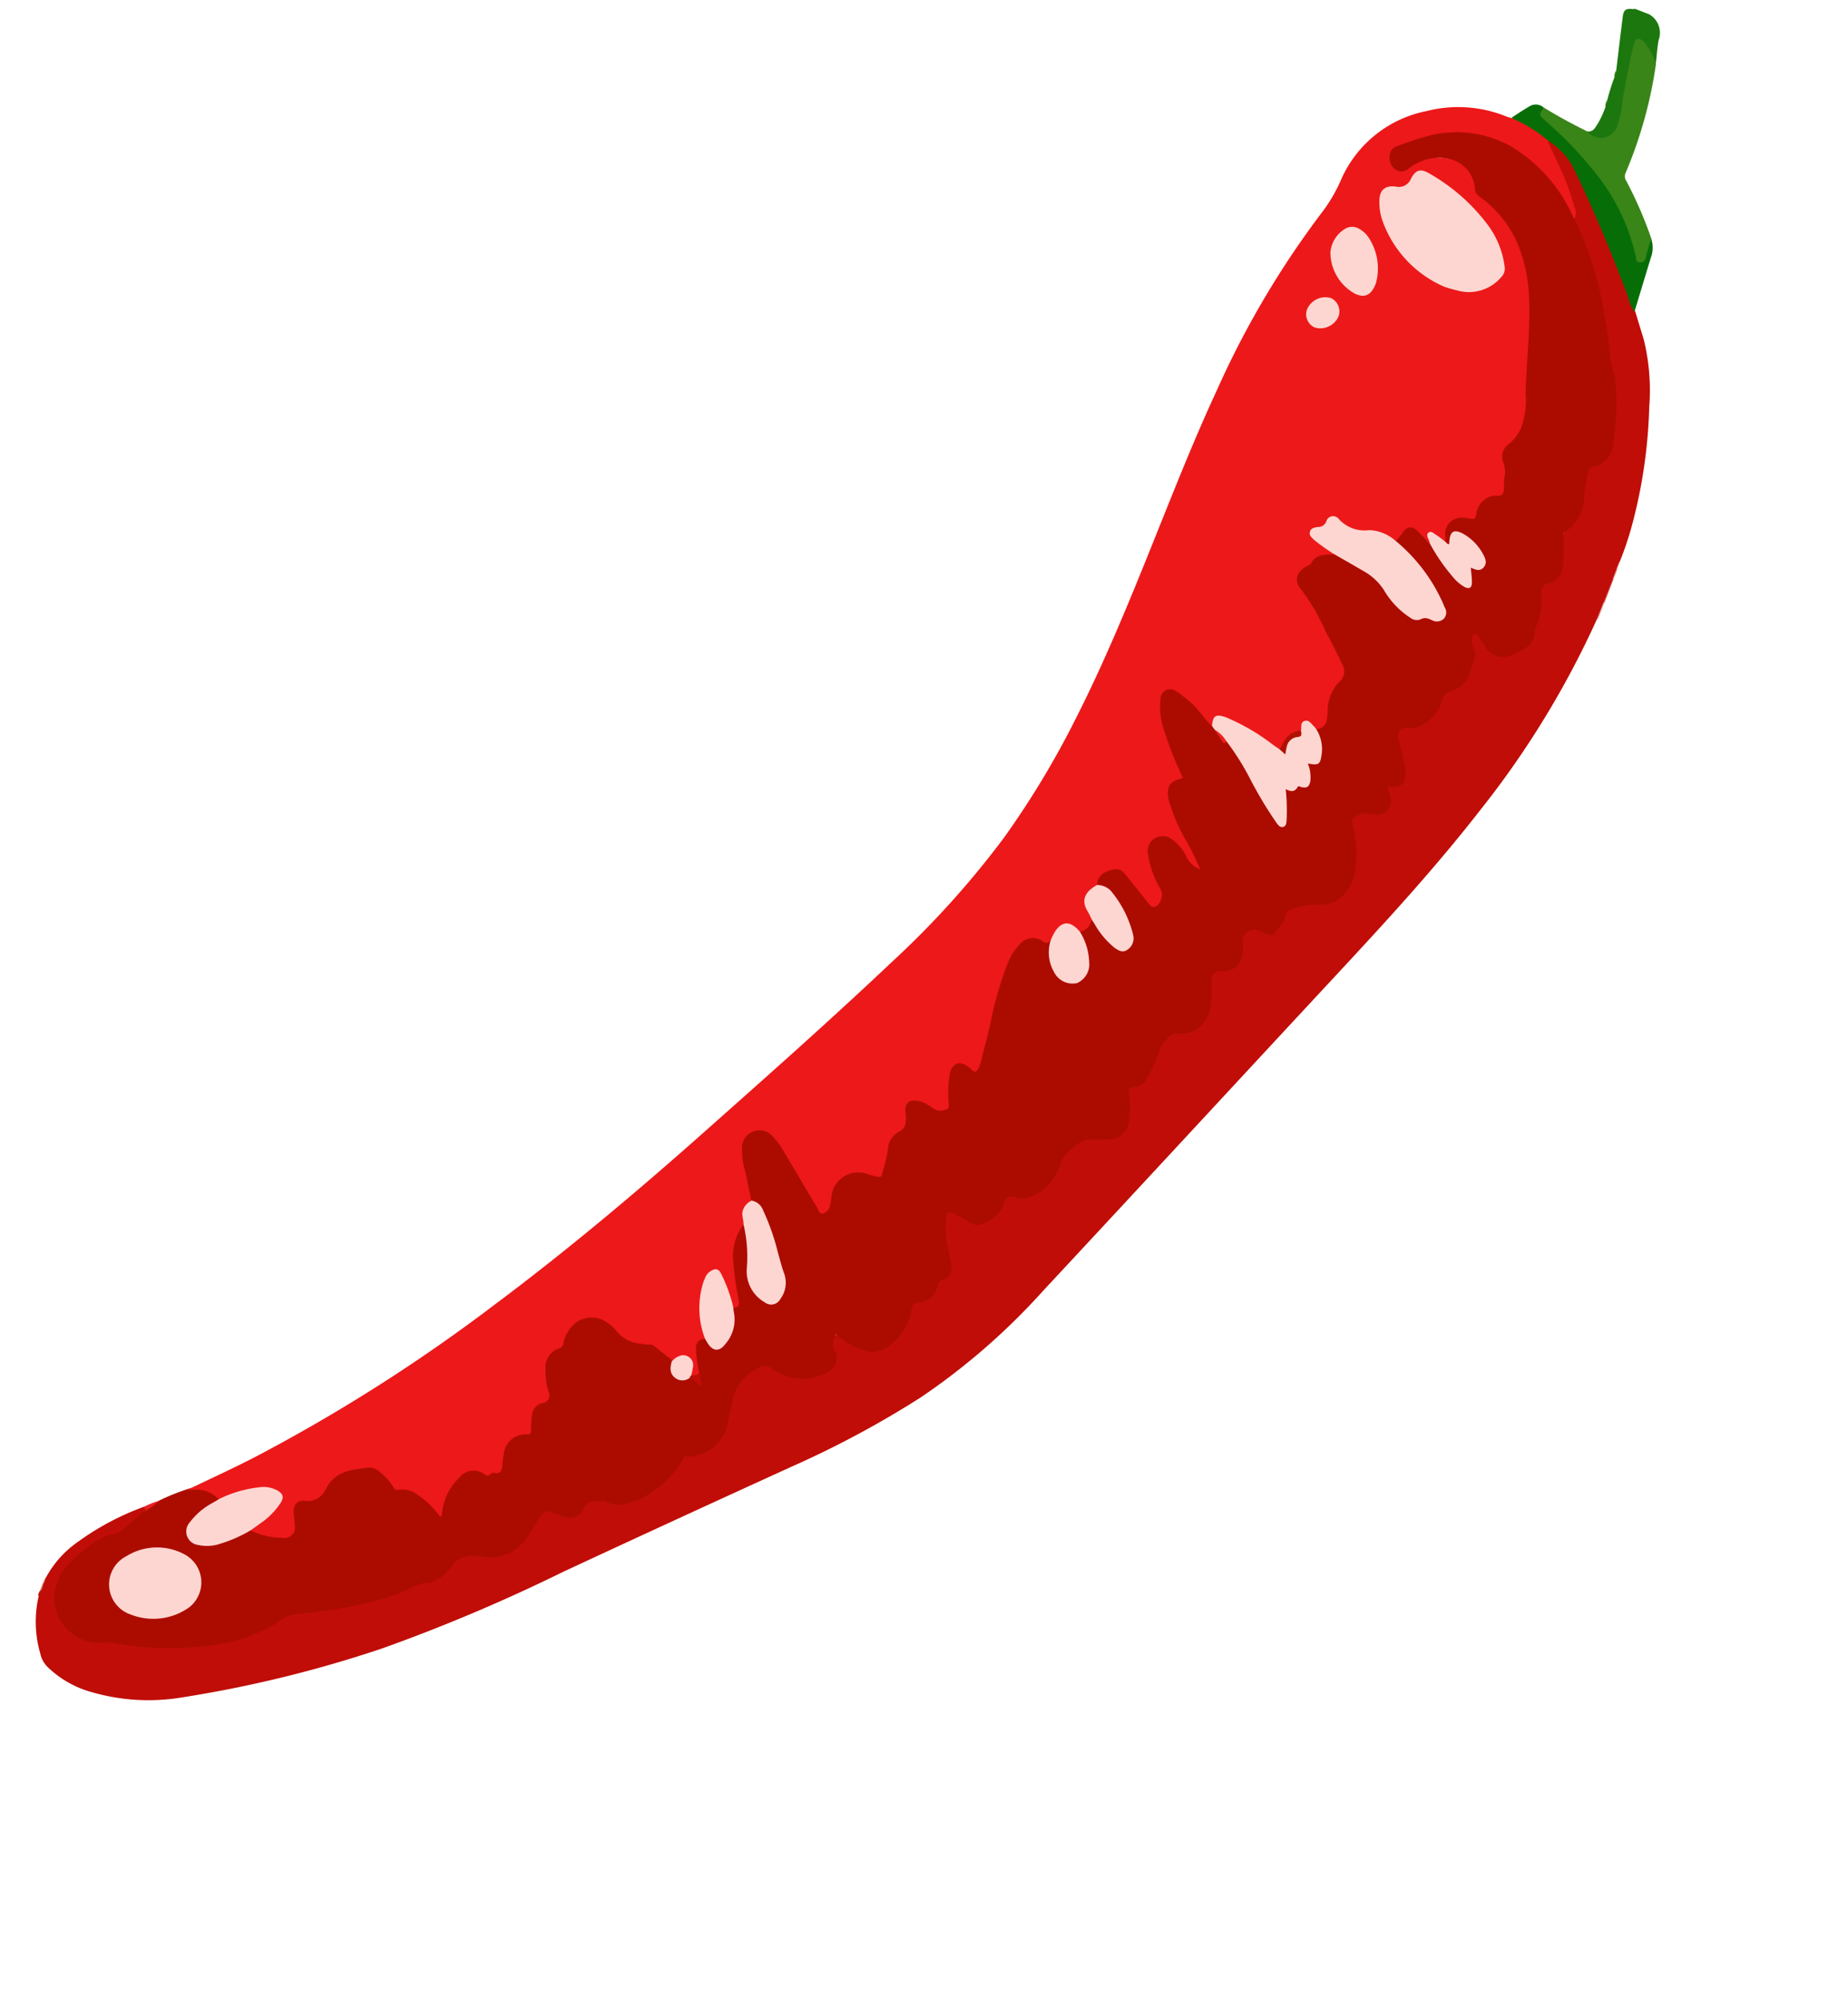 <svg xmlns="http://www.w3.org/2000/svg" width="81.541" height="88.181" viewBox="0 0 81.541 88.181">
  <g id="group" transform="translate(-2206.239 -2199.594) rotate(42)">
    <path id="パス_4983" data-name="パス 4983" d="M3182.01,173.843a40.172,40.172,0,0,1,1.815,9.745c.267,3.733.178,7.47.12,11.207-.09,5.8-.166,11.6-.264,17.405a29.411,29.411,0,0,1-.872,7.154,43.036,43.036,0,0,1-2.163,6.014q-2.227,5.118-4.413,10.254a75.945,75.945,0,0,1-3.668,7.842,53.675,53.675,0,0,1-5.118,7.516,8.978,8.978,0,0,1-3.094,2.481,4.506,4.506,0,0,1-2.237.487,1.156,1.156,0,0,1-.606-.221,5.02,5.02,0,0,1-1.756-1.844c0-.009-.031-.006-.047-.009l-.056-.148a1.443,1.443,0,0,0-.126-.409.781.781,0,0,1-.076-.251,4.558,4.558,0,0,1-.01-2.1,11.887,11.887,0,0,1,1.134-3.117c.11-.054.157.015.2.1a14.982,14.982,0,0,1-.189,1.51.458.458,0,0,1-.1.186,3.88,3.88,0,0,0-.54,2.954,1.9,1.9,0,0,0,3.1,1.021c.483-.43,1.026-.762,1.534-1.15a11.782,11.782,0,0,0,3.041-3.213,5.29,5.29,0,0,0,.693-1.641,1.989,1.989,0,0,1,.524-.951,19.314,19.314,0,0,0,2.018-2.529,10.018,10.018,0,0,0,.955-1.814.559.559,0,0,1,.127-.228,1.346,1.346,0,0,0,.418-1.2,1.414,1.414,0,0,1,.721-1.436,1.908,1.908,0,0,0,.872-2.117c-.053-.275-.118-.549-.154-.828a.487.487,0,0,1,.341-.6c.162-.069.331-.12.492-.192a.6.6,0,0,0,.274-.9c-.121-.179-.082-.258.08-.377a6.385,6.385,0,0,1,.878-.608,1.627,1.627,0,0,0,.694-.932,4.047,4.047,0,0,0,.268-2.271.762.762,0,0,1,.2-.658,1.724,1.724,0,0,0,.179-2.064,8.886,8.886,0,0,0-.535-.937,2.012,2.012,0,0,1,.047-2.023.485.485,0,0,1,.393-.219,2.241,2.241,0,0,0,1.85-1.5.608.608,0,0,0-.425-.847.512.512,0,0,1-.268-.237c-.189-.309-.142-.411.212-.439a3.9,3.9,0,0,0,1.25-.394.78.78,0,0,0,.365-.4,1.738,1.738,0,0,0,.108-1.307,4.085,4.085,0,0,0-.367-.9.317.317,0,0,1,.013-.39c.054-.069.088-.153.139-.224a.748.748,0,0,0,.042-.866.422.422,0,0,1,0-.444.451.451,0,0,0-.124-.593,5.539,5.539,0,0,0-.616-.492,3.805,3.805,0,0,1-.968-.958c-.17-.234-.119-.383.157-.479a4.29,4.29,0,0,1,.615-.145.866.866,0,0,0,.755-.75,2.06,2.06,0,0,0-.089-.857c-.074-.342-.076-.4.215-.562a1.278,1.278,0,0,0,.65-1.051c.013-.113.029-.226.044-.339a1.218,1.218,0,0,0-.191-.929.683.683,0,0,1-.12-.668.415.415,0,0,0,.024-.156,1.332,1.332,0,0,1,.643-1.239,1.643,1.643,0,0,0,.388-.392.8.8,0,0,0,.03-1,4.363,4.363,0,0,0-.763-.867c-.239-.214-.239-.23-.043-.493a.8.8,0,0,0,.1-.7,5.753,5.753,0,0,0-.321-1,2.212,2.212,0,0,1-.148-.612.9.9,0,0,1,.275-.81,1.2,1.2,0,0,0,.163-1.726,3.018,3.018,0,0,0-.53-.652,1.144,1.144,0,0,1-.229-.287.442.442,0,0,1,.1-.59.852.852,0,0,0,.016-1.332,1.2,1.2,0,0,1-.234-.282.545.545,0,0,1,.314-.842c.63-.216.51-.2.47-.773a.613.613,0,0,0-.076-.331.536.536,0,0,1,.041-.659,3.977,3.977,0,0,1,.712-.841,1.367,1.367,0,0,0,.407-1.569,3.716,3.716,0,0,0-1.323-1.7c-.068-.055-.143-.1-.214-.154a.557.557,0,0,1-.011-.967c.117-.093.247-.169.355-.273a.521.521,0,0,0-.022-.859c-.125-.11-.339-.149-.383-.3s.189-.227.262-.365a.431.431,0,0,0-.04-.492,3.157,3.157,0,0,0-.847-.7,5.188,5.188,0,0,1-.523-.354.41.41,0,0,1-.007-.656,1.392,1.392,0,0,0,.431-1.611,1.234,1.234,0,0,1,.05-1.175.665.665,0,0,0,.017-.611c-.063-.154-.128-.309-.177-.468a1.057,1.057,0,0,0-.536-.652.685.685,0,0,1-.317-.306.252.252,0,0,1,.009-.252.2.2,0,0,1,.238-.063c.179.041.354.106.535.139a.951.951,0,0,0,1.139-.7c.067-.218.076-.449.151-.667a.306.306,0,0,0-.063-.3,2.285,2.285,0,0,1-.311-.606,3.248,3.248,0,0,0-.667-.971.507.507,0,0,1-.071-.762.526.526,0,0,0,.069-.453,1.349,1.349,0,0,0-.253-.516,6.812,6.812,0,0,0-.481-.558.89.89,0,0,1-.326-.869,1.813,1.813,0,0,0-.516-1.419,6.564,6.564,0,0,1-.551-.863.256.256,0,0,1,0-.319,1.063,1.063,0,0,0-.043-1.385,7.913,7.913,0,0,0-1.854-2.141c-1.167-.869-2.2-1.905-3.447-2.676a16.4,16.4,0,0,0-2.292-1.235.888.888,0,0,1-.236-.114c-.191-.407-.606-.535-.953-.74a13.079,13.079,0,0,0-2.016-.931c-.086-.033-.191-.049-.205-.172a.118.118,0,0,1,.085-.056,3.592,3.592,0,0,1,1.53.121c.839.333,1.667.69,2.48,1.076,1.234.585,2.466,1.168,3.662,1.829.062.034.128.055.192.083.352.216.706.427,1.06.639a9.391,9.391,0,0,1,2.195,2.067,22.421,22.421,0,0,1,2.941,4.416,14.1,14.1,0,0,1,.674,1.57l.112.3q.085.222.169.444.195.508.387,1.016A6.806,6.806,0,0,1,3182.01,173.843Z" transform="translate(0.001 -42.344)" fill="#c00d08"/>
    <path id="パス_4984" data-name="パス 4984" d="M3199.65,110.134a.94.94,0,0,1,1.078.567c.183.3.409.583.616.872-.2.056-.327-.125-.5-.161-.126-.026-.239-.108-.371-.13s-.272-.066-.365.062,0,.239.059.342c.237.389.463.785.7,1.177.3.5.614.98.928,1.466a1.121,1.121,0,0,1,.206.945.826.826,0,0,1-.693.6c-.083.017-.178.03-.225-.077.23-.155.135-.379.112-.579a4.458,4.458,0,0,0-.242-.766c-.065-.074-.063-.182-.133-.254a9.649,9.649,0,0,1-.452-.99c-.065-.073-.066-.18-.131-.253-.46-.654-.922-1.306-1.378-1.963-.178-.256-.147-.373.119-.558a.215.215,0,0,0,.04-.06Z" transform="translate(-33.784 0)" fill="#1d770f"/>
    <path id="パス_4985" data-name="パス 4985" d="M3313.762,248.266q-.2-.524-.394-1.049c.01-.019.024-.021.041-.007l.393,1.034C3313.8,248.269,3313.785,248.275,3313.762,248.266Z" transform="translate(-132.032 -117.503)" fill="#cf4a46"/>
    <path id="パス_4986" data-name="パス 4986" d="M3316.123,254.52l.041-.022.281.738-.042.02Z" transform="translate(-134.392 -123.757)" fill="#e59d9a"/>
    <path id="パス_4987" data-name="パス 4987" d="M3312.4,244.549a.116.116,0,0,0-.041.007q-.085-.22-.168-.44c.008-.023.022-.025.04-.01Q3312.316,244.328,3312.4,244.549Z" transform="translate(-131.023 -114.843)" fill="#de827f"/>
    <path id="パス_4988" data-name="パス 4988" d="M3160.625,801.884c.039.136.162.251.109.412-.051-.131-.1-.262-.151-.394C3160.588,801.875,3160.6,801.87,3160.625,801.884Z" transform="translate(-1.08 -592.913)" fill="#df8582"/>
    <path id="パス_4989" data-name="パス 4989" d="M3311.56,242.384l-.021,0-.02.008-.112-.294a.042.042,0,0,1,.041-.011C3311.484,242.187,3311.521,242.286,3311.56,242.384Z" transform="translate(-130.35 -113.12)" fill="#edbdbb"/>
    <path id="パス_4990" data-name="パス 4990" d="M3160.062,800.443l-.041.018-.093-.246.041-.02Z" transform="translate(-0.518 -591.473)" fill="#f0a8a7"/>
    <path id="パス_4991" data-name="パス 4991" d="M3172.282,168.311a14.986,14.986,0,0,1,3.644,2.108c.615.465,1.2.97,1.769,1.487.211.191.491.292.708.492a10.6,10.6,0,0,1,1.792,2.12,1.065,1.065,0,0,1,.006,1.445.138.138,0,0,0-.015.191c.212.308.377.643.611.941a1.874,1.874,0,0,1,.458,1.753c-.03.1.037.141.087.2.27.31.551.611.8.935a.981.981,0,0,1,.233.756.459.459,0,0,1-.119.257.392.392,0,0,0,.016.569,3.269,3.269,0,0,1,.856,1.333.31.31,0,0,0,.052.12c.483.481.138.986-.027,1.427a.916.916,0,0,1-1.18.53c-.154-.035-.305-.08-.456-.123-.073-.021-.155-.08-.206.021a.213.213,0,0,0,.027.247,1.081,1.081,0,0,0,.307.243.9.9,0,0,1,.49.553,1.232,1.232,0,0,0,.1.27,1.152,1.152,0,0,1-.031,1.267.67.67,0,0,0,.034.675,1.712,1.712,0,0,1-.042,1.449,1.1,1.1,0,0,1-.349.381.334.334,0,0,0,.007.574c.32.229.647.448.976.664a1.6,1.6,0,0,1,.452.472.439.439,0,0,1-.078.575c-.071.075-.157.138-.25.218a2.742,2.742,0,0,1,.5.341.552.552,0,0,1,.026.82,2.01,2.01,0,0,1-.43.342.493.493,0,0,0-.2.235c-.147.352-.137.391.177.616a4.423,4.423,0,0,1,1.349,1.378,1.9,1.9,0,0,1,.278,1.481,1.5,1.5,0,0,1-.466.679,3.274,3.274,0,0,0-.8,1.024.269.269,0,0,0,.019.311c.2.28.113.627.176.941.018.089-.092.164-.184.2-.113.048-.229.089-.344.133a.512.512,0,0,0-.169.944,1.272,1.272,0,0,1,.356.539.776.776,0,0,1-.258.935.4.4,0,0,0-.063.644c.183.223.394.424.566.655a1.7,1.7,0,0,1,.417,1.155,1.257,1.257,0,0,1-.5.868.663.663,0,0,0-.235.582,2.007,2.007,0,0,0,.12.641,6.692,6.692,0,0,1,.369,1.12.788.788,0,0,1-.179.8c-.147.131-.088.189.019.28a4.37,4.37,0,0,1,.783.846.917.917,0,0,1-.129,1.356c-.181.178-.375.342-.563.512-.039.035-.083.064-.121.1a2.469,2.469,0,0,0-.147,1.469,2.232,2.232,0,0,1-.024,2.146,1.179,1.179,0,0,1-.484.392.306.306,0,0,0-.167.424,1.527,1.527,0,0,1,.078,1.051c-.128.319-.242.653-.686.682a4.333,4.333,0,0,0-.74.163c-.2.05-.225.173-.109.329a3.8,3.8,0,0,0,.96.962,5.754,5.754,0,0,1,.636.5.489.489,0,0,1,.139.7.3.3,0,0,0,.008.349.931.931,0,0,1-.173,1.156c-.11.143-.077.224-.005.367a2.374,2.374,0,0,1,.252,2.229.965.965,0,0,1-.558.523,3.084,3.084,0,0,1-1.411.321c.08.284.158.5.472.573a.688.688,0,0,1,.366.92,2.31,2.31,0,0,1-1.992,1.537c-.276.012-.374.271-.422.442a1.953,1.953,0,0,0,.057,1.6c.184.307.347.625.534.929a1.841,1.841,0,0,1-.274,2.391c-.118.12-.066.233-.047.337a4.233,4.233,0,0,1-.056,1.8,3.319,3.319,0,0,1-.539,1.239,1.16,1.16,0,0,1-.728.517.267.267,0,0,0-.146.1c-.068.068-.128.145-.2.211a.47.47,0,0,0-.159.555.686.686,0,0,1-.4.861c-.154.062-.312.118-.468.178-.3.118-.378.251-.319.566.061.334.131.667.182,1a1.939,1.939,0,0,1-.935,1.993,1.858,1.858,0,0,0-.486.434.954.954,0,0,0-.2.684,2.025,2.025,0,0,1-.167,1.155c-.02.039-.027.091-.059.117-.426.355-.5.908-.752,1.36a15.011,15.011,0,0,1-1.533,2.251c-.424.513-.856,1.02-1.3,1.514a1.656,1.656,0,0,0-.264.756,6.973,6.973,0,0,1-1.265,2.368,13.558,13.558,0,0,1-3.54,3.094,1.2,1.2,0,0,0-.248.233,2,2,0,0,1-3.133-.21,2.424,2.424,0,0,1-.354-1.553,6.018,6.018,0,0,1,.314-1.619,1.115,1.115,0,0,1,.235-.406.842.842,0,0,0,.208-.549c.047-.4.109-.8.165-1.2-.048-.271.117-.5.163-.748a10.021,10.021,0,0,1,.6-1.228,1.335,1.335,0,0,1,.981-.664.479.479,0,0,1,.308.023c.11.111.045.229.007.342a3.083,3.083,0,0,0-.187,1.236.6.6,0,0,0,.295.551.634.634,0,0,0,.667-.1,2.436,2.436,0,0,0,.741-.938,4.837,4.837,0,0,0,.325-.773.46.46,0,0,1,.164-.263,4.73,4.73,0,0,0,1.077-.6c.382-.313.391-.518.035-.86-.107-.1-.223-.2-.323-.31a.48.48,0,0,1,.02-.762,1.071,1.071,0,0,0,.316-1.12,1.432,1.432,0,0,1,.311-1.256.978.978,0,0,0,.125-.169,1.242,1.242,0,0,1,1.5-.634.7.7,0,0,0,.715-.154,1.283,1.283,0,0,1,.786-.264,4.19,4.19,0,0,1,1.072.046c.045-.107-.039-.153-.073-.216a2.4,2.4,0,0,1-.308-1.82.828.828,0,0,1,.658-.642.516.516,0,0,0,.295-.749,3.5,3.5,0,0,1-.348-.648.917.917,0,0,1,.185-1.025c.135-.15.141-.256,0-.4a1.931,1.931,0,0,1-.358-.518.645.645,0,0,1,.022-.629c.137-.241.11-.344-.121-.506a3.029,3.029,0,0,1-.894-.842.878.878,0,0,1-.091-.851.534.534,0,0,0-.027-.476,1.317,1.317,0,0,1,1.249-1.964,2.861,2.861,0,0,1,.394.019,1.551,1.551,0,0,0,1.241-.456.631.631,0,0,1,.4-.169c.228,0,.454-.042.684-.043.1,0,.214-.016.292.08.043.055.074.117.118.172a.457.457,0,0,0,.834-.061.679.679,0,0,1,.057-.087c.154-.147.35-.063.551-.1-.153-.1-.276-.211-.413-.308a3.586,3.586,0,0,1-.87-.746.365.365,0,0,1,.086-.58.967.967,0,0,1,.359.052c.265.035.422-.071.415-.336a1.52,1.52,0,0,0-.5-1.244c-.1-.084-.245-.147-.268-.307a.318.318,0,0,0-.126-.407c-.4-.329-.824-.629-1.193-.994a2.932,2.932,0,0,1-.757-1.126.632.632,0,0,1-.041-.506c.1-.029.165.043.231.1a6.179,6.179,0,0,1,1.318,1.311,1.622,1.622,0,0,0,1.511.455.428.428,0,0,0,.3-.421.948.948,0,0,0-.44-.853,20.428,20.428,0,0,0-2.541-1.486,1.07,1.07,0,0,0-.814-.074.265.265,0,0,1-.168-.067c-.447-.4-.977-.684-1.437-1.065a1.348,1.348,0,0,1-.429-.554.81.81,0,0,1,.764-1.157,2.164,2.164,0,0,1,.7.111q1.335.4,2.664.826a1.335,1.335,0,0,0,.2.061c.122.019.263.143.364.009s.013-.285-.057-.418a1.514,1.514,0,0,0-.142-.222,1.263,1.263,0,0,1,.526-1.921c.507-.257.514-.254.246-.754a5.271,5.271,0,0,0-.333-.567,1.049,1.049,0,0,1-.169-.928.606.606,0,0,0-.214-.674,1.19,1.19,0,0,1-.256-.3.423.423,0,0,1,.128-.6.994.994,0,0,1,.471-.223c.138-.022.275-.057.415-.074a.446.446,0,0,0,.341-.3c.06-.133-.085-.2-.157-.275a4.96,4.96,0,0,1-.687-.828c-.027-.045-.057-.089-.081-.135a.523.523,0,0,1,.46-.835c.357-.031.388-.092.226-.415-.457-.909-.979-1.783-1.44-2.689a7.237,7.237,0,0,1-.72-1.829,2.077,2.077,0,0,1-.038-.6.8.8,0,0,1,.6-.749.586.586,0,0,0,.346-.253c.156.041.188.195.267.3a1.444,1.444,0,0,0,1.148.642.653.653,0,0,0,.677-.943,1.622,1.622,0,0,0-.866-.837,1.793,1.793,0,0,1-.53-.279,3.232,3.232,0,0,0,.051-.758c.1-.06.188-.011.279.01.254.06.511.117.769.163a1.462,1.462,0,0,0,.522,0c.171-.032.372-.067.418-.265a.529.529,0,0,0-.206-.561,4.369,4.369,0,0,0-1.979-.786,1.288,1.288,0,0,0-.646.182.52.52,0,0,1-.216-.671c.271-.581.421-.7.973-.6.421.081.85.127,1.272.2.152.028.341.129.431-.1a.5.5,0,0,0-.257-.527c-.274-.117-.545-.241-.818-.361a2.369,2.369,0,0,1-.757-.514.7.7,0,0,1-.2-.745.724.724,0,0,1,.619-.5,1.889,1.889,0,0,1,1.006.126,1.543,1.543,0,0,0,.708.087c-.8-.343-1.616-.588-2.389-.943a2.8,2.8,0,0,1-.79-.514.627.627,0,0,1-.15-.832c.084-.16.035-.209-.1-.267a11.2,11.2,0,0,1-2.045-1.075,3.1,3.1,0,0,1-.721-.647c-.335-.439-.178-.843.369-.932a5.452,5.452,0,0,1,1.857.074c.086.016.172.031.26.041a1.683,1.683,0,0,1,.222.046c.175.059.363.065.538.123a.229.229,0,0,0,.215-.06,3.471,3.471,0,0,1,1.147.26c.732.217,1.444.494,2.174.722a3.207,3.207,0,0,0,.743.173c.07,0,.148.015.194-.051s.009-.154-.037-.218a4.438,4.438,0,0,0-.563-.626c-.1-.091-.2-.175-.287-.272s-.106-.17.023-.229a.333.333,0,0,0,.208-.309c.006-.1.087-.144.154-.2.173-.151.178-.239.037-.424a1.667,1.667,0,0,0-.376-.327c-.132-.094-.179-.174-.014-.3.2-.148.211-.266.068-.47a1.559,1.559,0,0,0-.684-.6.646.646,0,0,1-.271-.157.138.138,0,0,1,.017-.171c.176-.187.093-.345-.042-.507a4.951,4.951,0,0,1-.466-.7,1.4,1.4,0,0,1-.2-.831.6.6,0,0,0-.394-.644c-.509-.237-1.046-.4-1.569-.6-.285-.11-.568-.229-.854-.339a4.266,4.266,0,0,0-1.033-.279.8.8,0,0,1-.626-.389.443.443,0,0,1-.083-.35,6.547,6.547,0,0,0,.157-.87,1.119,1.119,0,0,1,.515-.638,12.794,12.794,0,0,1,2.034-.4,2.563,2.563,0,0,1,.829.122,4.332,4.332,0,0,0,1.381.126.615.615,0,0,0,.55-.342.355.355,0,0,1,.237-.192.855.855,0,0,0,.217-.091c.294-.178.293-.441-.013-.6a6.115,6.115,0,0,0-1.172-.462,6.845,6.845,0,0,0-2.177-.3.426.426,0,0,1-.256-.039,1.714,1.714,0,0,1-.073-.686.424.424,0,0,1,.454-.381,5.5,5.5,0,0,1,.854.079,15.636,15.636,0,0,0,1.581.381,2.2,2.2,0,0,0,.73.009c.224-.042.261-.159.111-.325a2.794,2.794,0,0,0-.291-.265c-.127-.106-.12-.19.021-.286.327-.223.312-.418-.041-.581a1.93,1.93,0,0,0-1.333-.1c-.306.08-.345.211-.2.479.041.073.127.151.056.235s-.173.049-.258-.008a2.053,2.053,0,0,1-.218-.228.768.768,0,0,1,.064-1.109,1.609,1.609,0,0,1,.268-.212c.123-.076.131-.159.064-.285a1,1,0,0,1,.149-1.281.228.228,0,0,0,0-.363c-.27-.294-.449-.661-.822-.871a.712.712,0,0,1-.315-.782,1.873,1.873,0,0,0-.473-1.563c-.8-.909-1.525-1.881-2.306-2.806a10.567,10.567,0,0,0-1.865-1.809,5.111,5.111,0,0,0-3.5-.98.584.584,0,0,1-.487-.134,1.482,1.482,0,0,0-2.2.251,2.279,2.279,0,0,0-.449.97c-.056.25-.165.454-.437.5a.679.679,0,0,1-.672-.278.608.608,0,0,1-.033-.69,7.475,7.475,0,0,1,1.4-2.027,5.034,5.034,0,0,1,4.07-1.408,8.162,8.162,0,0,1,2.274.529C3172.148,168.181,3172.244,168.207,3172.282,168.311Z" transform="translate(-2.858 -49.278)" fill="#ac0c00"/>
    <path id="パス_4992" data-name="パス 4992" d="M3180.6,198.8c0,.017-.018.037-.012.05a.6.6,0,0,1-.042.69c-.06.079-.146.039-.22.041-.4.013-.542.183-.54.582,0,.173.138.33.052.508.015.191-.055.271-.265.291a.726.726,0,0,0-.622.657,2.376,2.376,0,0,0,.155,1.081,15.785,15.785,0,0,0,1.223,2.518c.289.518.559,1.046.833,1.572a1.037,1.037,0,0,1,.1.272c.023.119-.009.21-.163.2a1.41,1.41,0,0,0-.21.008c-.5.03-.667.363-.4.8a5,5,0,0,0,.865,1.016c.127.118.09.167.01.31-.173.308-.466.258-.719.317a1.2,1.2,0,0,0-.455.184c-.3.213-.321.43-.062.693.067.069.147.126.21.2.158.183.294.346.18.64a.939.939,0,0,0,.156.919,8.345,8.345,0,0,1,.548,1.011c.046.083.008.129-.056.173a2.266,2.266,0,0,1-.39.212,1.188,1.188,0,0,0-.559,1.82,2.333,2.333,0,0,1,.211.331.442.442,0,0,1,.009.473c-.1.132-.245.015-.359-.02-.9-.275-1.8-.563-2.707-.839a3.1,3.1,0,0,0-.844-.183.769.769,0,0,0-.661,1.3,2.947,2.947,0,0,0,.758.642q.55.4,1.1.8a.1.1,0,0,1,.031.1.689.689,0,0,0,.3.755c.051.038.125.076.1.166a2.371,2.371,0,0,0,.8,1.542,13.79,13.79,0,0,0,1.289,1.075c.19.154.183.259.035.41-.141.04-.228-.067-.329-.127a4.269,4.269,0,0,0-1.078-.538c-.234-.061-.333,0-.34.247a1.533,1.533,0,0,0,.3.884,3.985,3.985,0,0,0,1.171,1.157c.1.064.229.1.268.236-.205.181-.19.357-.02.565a6.285,6.285,0,0,0,.835.706c.113.185-.015.269-.147.352-.125-.046-.172-.165-.247-.26a.4.4,0,0,0-.421-.2.452.452,0,0,0-.327.371c-.016.071.013.163-.083.2-.087-.117-.21-.059-.316-.055-.236.008-.471.035-.707.041a.3.3,0,0,0-.232.1c-.09.112-.232.157-.328.245a1.535,1.535,0,0,1-1.241.263,1.738,1.738,0,0,0-.7.066,1.178,1.178,0,0,0-.766,1.408,1.105,1.105,0,0,0,.161.464.294.294,0,0,1,.032.345.878.878,0,0,0,.156,1.062,3.172,3.172,0,0,0,.8.676.341.341,0,0,1,.108.553.586.586,0,0,0,.039.712,3.824,3.824,0,0,0,.407.513c.085.095.081.144-.01.234a.976.976,0,0,0-.157,1.393,3.122,3.122,0,0,0,.22.325c.151.194.272.374-.034.545-.046.026-.062.121-.079.187a.144.144,0,0,1-.143.12.807.807,0,0,0-.76.868,2.511,2.511,0,0,0,.429,1.592c.038.058.075.116.109.177.006.011,0,.032-.012.074a3.628,3.628,0,0,0-1.373-.057,1.074,1.074,0,0,0-.793.407c-.081.124-.165.073-.248.053a2.717,2.717,0,0,0-.936-.092.7.7,0,0,0-.468.206c-.48.555-.981,1.086-.747,1.951a.861.861,0,0,1-.314.983c-.309.212-.3.479-.031.749.123.124.261.235.385.359a.464.464,0,0,1-.022.782,3.313,3.313,0,0,1-1.253.7c-.084-.13-.011-.256.017-.379a3.639,3.639,0,0,0,.1-1.3c-.042-.315-.181-.41-.488-.319a1.275,1.275,0,0,0-.521.344,4.687,4.687,0,0,0-.865,1.278c-.053.106-.073.239-.2.293a1.375,1.375,0,0,0-1.163.478,1.377,1.377,0,0,1-.16.133c.425-1.039.873-2.068,1.268-3.118a75.45,75.45,0,0,0,3.345-12.054c.8-4.034,1.358-8.1,1.81-12.187.4-3.56.8-7.118,1.087-10.688a39.914,39.914,0,0,0,.008-7.472,39.111,39.111,0,0,0-1.142-5.931c-.719-2.679-1.648-5.288-2.6-7.892-.864-2.363-1.752-4.719-2.492-7.126a40.034,40.034,0,0,1-1.808-9.053,7.156,7.156,0,0,0-.357-1.583,5.228,5.228,0,0,1,.817-4.693,5.653,5.653,0,0,1,2.771-2.167c.074-.027.144-.065.214-.1a4.043,4.043,0,0,1,1.746-.38.13.13,0,0,1,.11.062l1.56.674a13.514,13.514,0,0,1,1.323.732.43.43,0,0,1,.276.368,6.9,6.9,0,0,0-4.257-.5,4.961,4.961,0,0,0-3.111,2.324c-.209.332-.39.683-.581,1.027a.487.487,0,0,0,.078.565.619.619,0,0,0,.634.232.446.446,0,0,0,.335-.392,2.169,2.169,0,0,1,.932-1.461,1.448,1.448,0,0,1,1.818.13.479.479,0,0,0,.42.138,4.981,4.981,0,0,1,2.591.407,6.8,6.8,0,0,1,2.027,1.475c.982,1,1.787,2.155,2.694,3.221a3.469,3.469,0,0,1,.848,1.215,1.846,1.846,0,0,1,.09.926.676.676,0,0,0,.365.773,1.186,1.186,0,0,1,.49.481,1.288,1.288,0,0,0,.1.124c.108.137.266.26.311.416.054.187-.185.263-.278.4a.965.965,0,0,0,.03,1.1c.078.134.088.2-.058.279a1.438,1.438,0,0,0-.255.183.715.715,0,0,0-.076,1.14c.059.064.141.109.161.2-.146.12-.33.076-.494.116-.073.018-.171,0-.189.1-.017.082.065.111.12.15s.144.067.157.158c-.268-.024-.536-.059-.8-.069-.368-.013-.509.179-.441.544a2.5,2.5,0,0,1,.007.44c-.058.115-.177.1-.274.119a1.818,1.818,0,0,0-1.233.726.38.38,0,0,1-.341.16,5.525,5.525,0,0,0-.6.005c-.228.025-.348.146-.308.366a.655.655,0,0,1-.137.538c-.06.082-.138.18-.077.288s.193.106.307.107a5.169,5.169,0,0,0,.783-.088c.085-.013.187-.083.257.035-.283.266-.612.509-.482.982.012.043-.02.1-.04.148-.213.531-.034.94.524.992a9.755,9.755,0,0,1,2.084.682c.472.153.933.347,1.394.537a.615.615,0,0,1,.449.733,1.893,1.893,0,0,0,.536,1.3c.23.292.4.547.111.885-.093.078-.2.019-.3.025-.258.015-.311.1-.184.319.034.059.086.11.071.187a1,1,0,0,0-.14.967.308.308,0,0,1-.019.279.5.5,0,0,1-.323.085,10.78,10.78,0,0,0-2.217.424,1.37,1.37,0,0,0-.241.1c-.227.127-.256.22-.148.463a.147.147,0,0,1,.011.125c-.463-.016-.913-.159-1.38-.15a5.192,5.192,0,0,0-.861.062.424.424,0,0,0-.3.668,3.213,3.213,0,0,0,1.175,1.021,14.781,14.781,0,0,0,1.931.95c-.357.514-.3.795.2,1.156a8.075,8.075,0,0,0,1.81.828,12.64,12.64,0,0,1,1.244.5,1.011,1.011,0,0,1-.8,0,1.962,1.962,0,0,0-.975-.151.673.673,0,0,0-.617.456.643.643,0,0,0,.178.693,4.294,4.294,0,0,0,1.509.83.512.512,0,0,1,.314.318c.056.155.1.325-.007.449-.1.107-.259.055-.4.031q-.751-.129-1.5-.246c-.35-.054-.485.041-.706.48a.587.587,0,0,0,.116.715c.048.188-.039.373-.011.565a.5.5,0,0,0,.3.418C3180.209,198.593,3180.45,198.61,3180.6,198.8Z" transform="translate(-6.257 -42.525)" fill="#ed1819"/>
    <path id="パス_4993" data-name="パス 4993" d="M3202.137,122.291a.773.773,0,0,0,.854-1.015,4.877,4.877,0,0,0-.6-1.033c-.451-.723-.9-1.447-1.3-2.2-.12-.221-.025-.367.232-.367a2.57,2.57,0,0,1,1.088.385,19.189,19.189,0,0,1,2.219,4.473.368.368,0,0,0,.258.229,17.81,17.81,0,0,1,2.549,1.167,4.115,4.115,0,0,1,.4.7.311.311,0,0,1-.054.429c-.141.117-.263.037-.38-.046a9.643,9.643,0,0,0-4.807-1.688c-.755-.069-1.506-.071-2.259-.093-.344-.01-.409-.1-.31-.445C3200.734,122.661,3201.439,122.488,3202.137,122.291Z" transform="translate(-34.845 -6.49)" fill="#398518"/>
    <path id="パス_4994" data-name="パス 4994" d="M3195.691,153.474c.037.385.037.395.478.384a16.6,16.6,0,0,1,3.578.315,8.981,8.981,0,0,1,3.343,1.461c.09.06.171.2.318.076s.094-.249.03-.377a3.484,3.484,0,0,1-.337-.719,1.239,1.239,0,0,1,.529.628c.351.753.706,1.5,1.058,2.256a2,2,0,0,1-.656-.309c-1.874-.979-3.783-1.882-5.745-2.671a3.379,3.379,0,0,0-1.505-.088,6.341,6.341,0,0,0-1.577.253c-.091.025-.175.086-.278.064.08-.284.147-.572.241-.852A.525.525,0,0,1,3195.691,153.474Z" transform="translate(-30.516 -37.17)" fill="#076d07"/>
    <path id="パス_4995" data-name="パス 4995" d="M3168.406,759.223a2.726,2.726,0,0,1-.163.748.163.163,0,0,0-.154-.108A3.649,3.649,0,0,1,3168.406,759.223Z" transform="translate(-7.514 -556.355)" fill="#ea2020"/>
    <path id="パス_4996" data-name="パス 4996" d="M3213.254,138.764c.1.056.1.161.132.254A.462.462,0,0,1,3213.254,138.764Z" transform="translate(-46.224 -24.562)" fill="#398518"/>
    <path id="パス_4997" data-name="パス 4997" d="M3209.172,130.065c.1.057.1.162.131.253A.456.456,0,0,1,3209.172,130.065Z" transform="translate(-42.726 -17.106)" fill="#398518"/>
    <path id="パス_4998" data-name="パス 4998" d="M3235.513,285.658a9.032,9.032,0,0,1-1.038.121c-.146-.005-.32.019-.4-.145s.037-.29.132-.4a.376.376,0,0,0,.1-.418.313.313,0,0,1,.311-.455,1.519,1.519,0,0,0,1.357-.535,1.865,1.865,0,0,1,1.166-.421,7.514,7.514,0,0,1,3.354.623c.08.033.157.075.238.11a.414.414,0,0,1,.3.387.447.447,0,0,1-.356.41c-.177.056-.318.107-.391.313a.468.468,0,0,1-.384.244,3.626,3.626,0,0,1-1.662-.124,2.507,2.507,0,0,0-1.191-.037C3236.539,285.436,3236.026,285.548,3235.513,285.658Z" transform="translate(-64.053 -148.521)" fill="#fed6d1"/>
    <path id="パス_4999" data-name="パス 4999" d="M3250.781,345.789c-.284-.363-.248-.516.208-.7a9.259,9.259,0,0,1,2.377-.488c.111-.014.223-.03.334-.045.156-.051.181-.137.107-.287a.608.608,0,0,1,.037-.684c.078-.1-.007-.179-.007-.268-.081-.135-.275-.246-.172-.426s.309-.1.477-.1c.043,0,.085.012.128.018a1.653,1.653,0,0,1,.909.628c.286.41.285.488-.151.752a1.657,1.657,0,0,1,.6.5c.134.228.107.338-.122.469-.047.027-.136.018-.116.11.056.259-.105.359-.333.415a8.5,8.5,0,0,1,.922.962c.075.1.2.216.112.35s-.238.083-.364.06a17.89,17.89,0,0,1-2.158-.665,11.22,11.22,0,0,0-1.842-.522,4.541,4.541,0,0,1-.752-.037Z" transform="translate(-78.233 -199.415)" fill="#fed6d1"/>
    <path id="パス_5000" data-name="パス 5000" d="M3175.573,769.541a1.4,1.4,0,0,1-1.857-1.8,2.553,2.553,0,0,1,1.86-1.764,1.4,1.4,0,0,1,1.708,1.585A2.719,2.719,0,0,1,3175.573,769.541Z" transform="translate(-12.255 -562.109)" fill="#fed6d1"/>
    <path id="パス_5001" data-name="パス 5001" d="M3181.968,734.274a5.306,5.306,0,0,1,.975-1.573,1.269,1.269,0,0,1,.728-.433c.263-.036.372.044.424.306a3.231,3.231,0,0,1-.055,1.275c-.034.171-.075.341-.112.512a6.2,6.2,0,0,1-.625,1.386,1.811,1.811,0,0,1-.665.656.6.6,0,0,1-.945-.486,3.068,3.068,0,0,1,.182-1.342C3181.907,734.474,3181.937,734.374,3181.968,734.274Z" transform="translate(-19.157 -533.245)" fill="#fed6d1"/>
    <path id="パス_5002" data-name="パス 5002" d="M3244.331,568.319c-.134-.156-.347-.241-.433-.437a.712.712,0,0,1,0-.58.654.654,0,0,1,.674-.014,9.878,9.878,0,0,1,1.725.945c.276.171.544.355.831.506a1.2,1.2,0,0,1,.616.947.454.454,0,0,1-.416.563,1.575,1.575,0,0,1-1.615-.617A6.216,6.216,0,0,0,3244.331,568.319Z" transform="translate(-72.436 -391.774)" fill="#fed6d1"/>
    <path id="パス_5003" data-name="パス 5003" d="M3251.117,593.366a3.773,3.773,0,0,1-1.728-1.827,1.339,1.339,0,0,1-.05-.149.6.6,0,0,1,.067-.6c.148-.149.345-.012.51.046a6.826,6.826,0,0,1,1.21.67,1.47,1.47,0,0,0,.155.138,1.636,1.636,0,0,1,.665,1.309c.037.425-.191.6-.606.483C3251.267,593.417,3251.192,593.391,3251.117,593.366Z" transform="translate(-77.113 -411.936)" fill="#fed6d1"/>
    <path id="パス_5004" data-name="パス 5004" d="M3258.634,424.138c-.129-.05-.253-.111-.384-.149-.664-.189-.639-.689-.487-1.142a.828.828,0,0,1,.755-.2,4.788,4.788,0,0,1,1.933.785.6.6,0,0,1,.221.634c-.049.255-.286.3-.492.319a3.7,3.7,0,0,1-1.37-.2Z" transform="translate(-84.296 -267.861)" fill="#fed6d1"/>
    <path id="パス_5005" data-name="パス 5005" d="M3258.318,439.406a3.066,3.066,0,0,1-.111-.4c-.083-.571.191-.811.818-.728a2.693,2.693,0,0,1,1.2.719.905.905,0,0,1,.224,1.053.917.917,0,0,1-1.1.307A1.738,1.738,0,0,1,3258.318,439.406Z" transform="translate(-84.741 -281.259)" fill="#fed6d1"/>
    <path id="パス_5006" data-name="パス 5006" d="M3261.957,268.881c-.037-.022-.073-.044-.11-.065-.117-.066-.3-.1-.279-.262.023-.145.209-.128.331-.151.151-.028.308-.032.464-.046l.2.007c.03-.062-.014-.086-.039-.118-.295-.369-.234-.572.224-.678a2.243,2.243,0,0,1,1.24.082c.2.069.408.158.414.415s-.2.323-.415.388c.164.156.331.292.472.451.166.187.122.311-.12.374a1.9,1.9,0,0,1-.7.006A8.146,8.146,0,0,1,3261.957,268.881Z" transform="translate(-87.632 -134.914)" fill="#fed6d1"/>
    <path id="パス_5007" data-name="パス 5007" d="M3259.189,617.409a.747.747,0,0,1,.08-.4.44.44,0,0,1,.8-.013c.063.092.115.192.172.289a.1.1,0,0,1,.018.113.516.516,0,0,1-.48.442C3259.467,617.866,3259.312,617.652,3259.189,617.409Z" transform="translate(-85.595 -434.242)" fill="#fed5d0"/>
    <path id="パス_5008" data-name="パス 5008" d="M3266.486,618.556c-.019-.035-.041-.071-.019-.113.087-.1.213-.179.178-.342a2.14,2.14,0,0,1,.45.37C3266.9,618.58,3266.672,618.451,3266.486,618.556Z" transform="translate(-91.825 -435.4)" fill="#c00d08"/>
    <path id="パス_5009" data-name="パス 5009" d="M3253.186,364a1.393,1.393,0,0,1,.752.037c-.009.073-.022.149-.123.125C3253.606,364.111,3253.4,364.054,3253.186,364Z" transform="translate(-80.45 -217.579)" fill="#ea2020"/>
    <path id="パス_5010" data-name="パス 5010" d="M3185.175,194.321a5,5,0,0,1-4.034-.362,2.558,2.558,0,0,1-.59-.48c-.354-.372-.36-.7.055-1a.578.578,0,0,0,.276-.72c-.113-.454.033-.632.491-.715a8.372,8.372,0,0,1,3.47-.016,3.91,3.91,0,0,1,1.722.867.511.511,0,0,1,.182.387,1.866,1.866,0,0,1-1.087,1.8C3185.517,194.171,3185.361,194.233,3185.175,194.321Z" transform="translate(-17.971 -69.21)" fill="#fed6d1"/>
    <path id="パス_5011" data-name="パス 5011" d="M3181.968,220.556c.2.528.058.81-.384.943a2.085,2.085,0,0,1-2.026-.628,1.344,1.344,0,0,1-.226-1.169.6.6,0,0,1,.516-.462,1.182,1.182,0,0,1,.521.015A2.464,2.464,0,0,1,3181.968,220.556Z" transform="translate(-17.111 -93.52)" fill="#fed6d1"/>
    <path id="パス_5012" data-name="パス 5012" d="M3187.735,240.928a.647.647,0,0,1,.8.4.876.876,0,0,1-.447,1.037.636.636,0,0,1-.8-.36A.877.877,0,0,1,3187.735,240.928Z" transform="translate(-23.925 -112.095)" fill="#fed6d1"/>
    <path id="パス_5013" data-name="パス 5013" d="M3271.672,346.6c.14.1.219.166.042.34a.537.537,0,0,0-.015.636c.04.085.1.161.157.263h-.32a2.879,2.879,0,0,1-.123-.505A.832.832,0,0,1,3271.672,346.6Z" transform="translate(-96.069 -202.695)" fill="#af1105"/>
  </g>
</svg>

